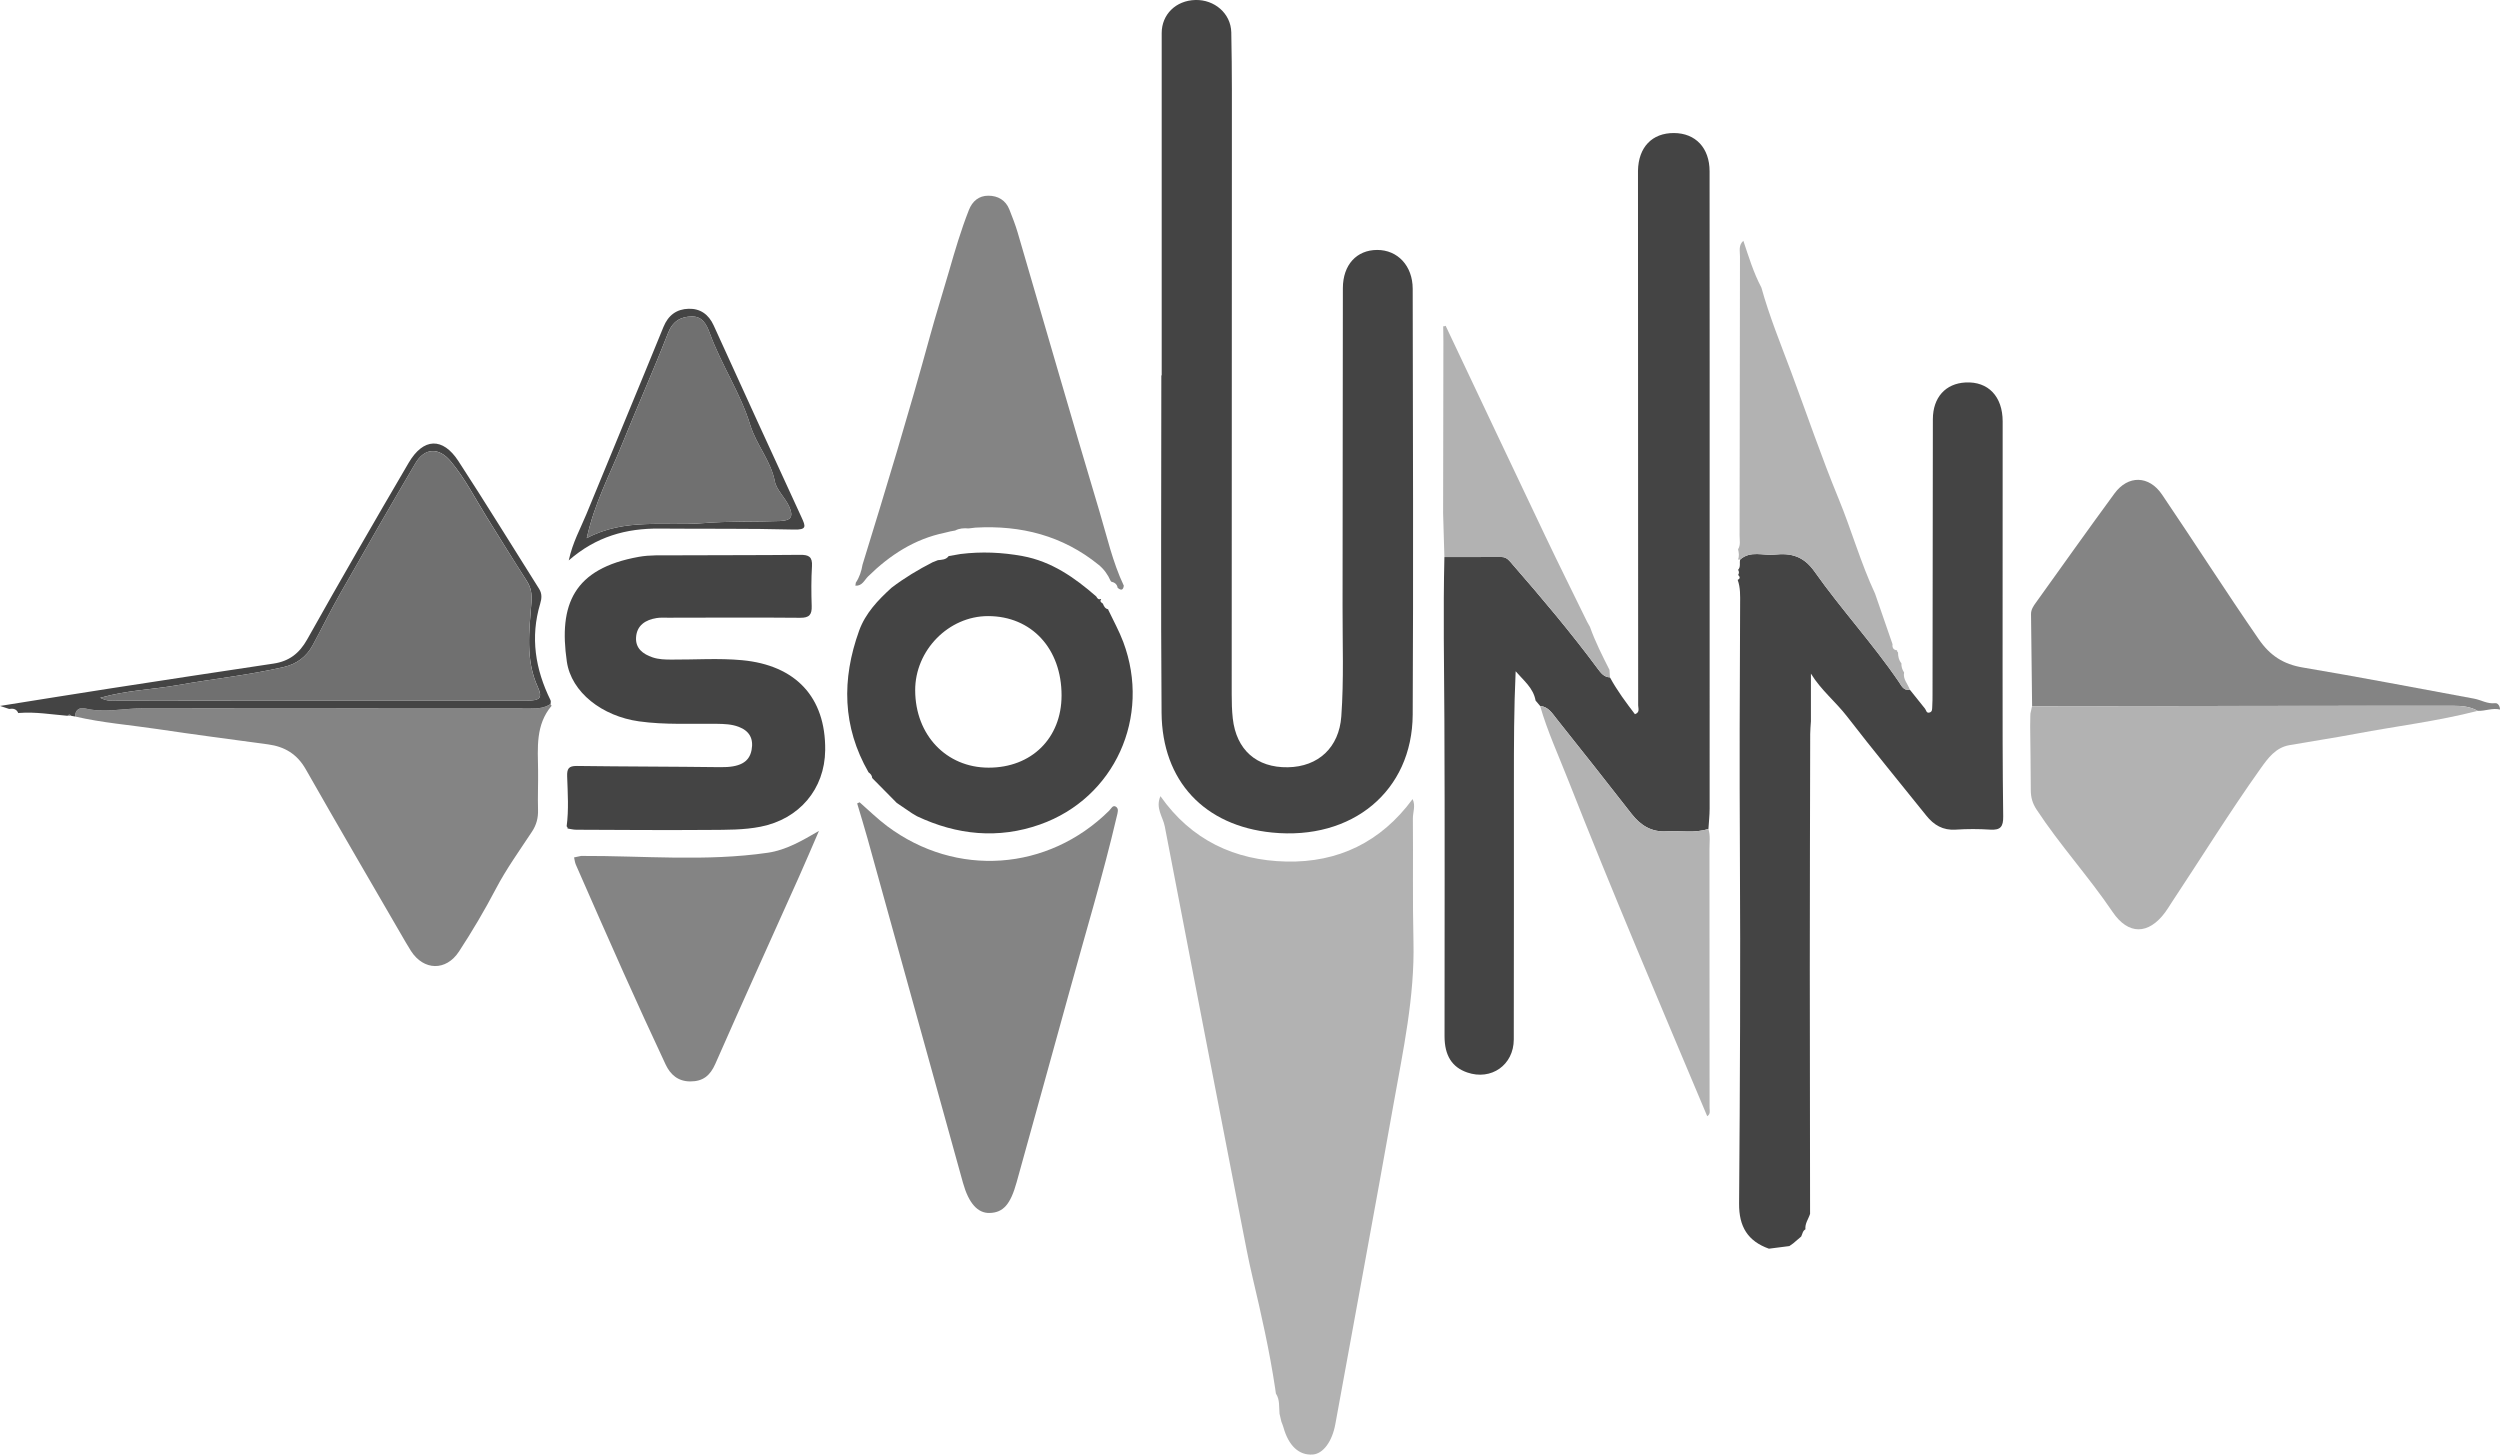 <?xml version="1.0" encoding="UTF-8"?>
<svg id="Layer_2" data-name="Layer 2" xmlns="http://www.w3.org/2000/svg" viewBox="0 0 974.2 566.83">
  <defs>
    <style>
      .cls-1 {
        fill: #707070;
      }

      .cls-1, .cls-2, .cls-3, .cls-4 {
        stroke-width: 0px;
      }

      .cls-2 {
        fill: #444;
      }

      .cls-3 {
        fill: #b2b2b2;
      }

      .cls-4 {
        fill: #848484;
      }
    </style>
  </defs>
  <g id="Layer_1-2" data-name="Layer 1">
    <g>
      <path class="cls-2" d="m452.69,146.31c0-44.48,0-88.95,0-133.43,0-7.24,5.51-12.67,13.09-12.88,7.44-.21,13.87,5.2,14.03,12.64.32,15.15.23,30.32.23,45.47-.01,70.79-.06,141.59-.07,212.38,0,3.16.07,6.34.42,9.48,1.38,12.27,9.3,19.22,21.47,19.02,11.91-.2,19.95-7.75,20.82-19.81,1.03-14.31.45-28.64.49-42.96.09-41.31.02-82.62.12-123.94.02-9.12,5.38-14.85,13.34-14.88,7.98-.03,13.86,6.17,13.87,15.14.08,55.31.29,110.61,0,165.92-.16,29.81-23.57,49.08-54.78,45.97-26.37-2.63-42.88-20.06-43.08-46.7-.33-43.81-.09-87.62-.09-131.43.05,0,.1,0,.15,0Z"/>
      <path class="cls-2" d="m600.16,275.1c-.59-.7-1.18-1.4-1.77-2.09-.87-4.93-4.67-7.82-7.77-11.43-.68,14.52-.68,28.81-.68,43.1,0,33.46.01,66.92-.05,100.37-.02,9.97-8.79,16.1-18.15,12.87-5.9-2.04-8.83-6.58-8.83-14.1-.02-40.95.14-81.9-.06-122.85-.1-21.3-.5-42.6,0-63.9,7.43,0,14.86-.04,22.29-.01,2.05,0,3.08,1.51,4.31,2.93,11.49,13.21,22.77,26.58,33.2,40.66,1.14,1.53,2.42,3.25,4.72,3.31,2.76,5.13,6.24,9.75,9.73,14.35,2.05-.72,1.26-2.29,1.26-3.44,0-67.95-.04-135.91-.07-203.86,0-1.5-.03-3,0-4.5.17-9.16,5.5-14.72,14.04-14.67,8.44.05,13.86,5.85,13.86,14.9.02,27.48.02,54.96.03,82.44,0,55.29.01,110.59-.01,165.88,0,2.65-.31,5.3-.47,7.94-5.35,1.79-10.88.6-16.31.95-5.83.37-10.11-2.3-13.59-6.75-9.69-12.38-19.39-24.77-29.22-37.04-1.69-2.12-3.23-4.76-6.45-5.07Z"/>
      <path class="cls-3" d="m498.61,550.93c-.26-2.67.19-5.46-1.42-7.89-.1-.71-.2-1.41-.3-2.12-2.17-14.47-5.39-28.73-8.74-42.95-1.66-7.03-2.99-14.1-4.36-21.17-10.01-51.58-20.01-103.17-29.9-154.77-.71-3.72-3.72-7.1-1.69-11.78,12.03,17.14,29.02,25.05,49.06,25.48,20.08.44,36.8-7.49,49.2-24.34,1.26,2.58.08,5.16.11,7.6.16,15.98-.15,31.97.23,47.95.51,21.51-4.04,42.35-7.76,63.29-7.39,41.6-15.14,83.13-22.68,124.7-1.21,6.68-4.67,11.57-8.82,11.87-5.33.38-9.4-3.4-11.39-10.54-.22-.78-.55-1.53-.83-2.3-.24-1.01-.47-2.02-.71-3.03Z"/>
      <path class="cls-2" d="m698.64,484.61c-.45.32-.91.64-1.36.96-2.66.34-5.31.68-7.97,1.02-8.24-2.95-11.69-8.59-11.62-17.53.35-45.95.57-91.91.31-137.87-.18-31.96-.07-63.91.09-95.87.02-3.13.15-6.32-.95-9.35,1.08-.54.92-1.2.18-1.92.42-.67.41-1.34-.02-2,1.13-1.17.43-2.7.82-4.02,4.05-3.58,8.93-1.44,13.42-1.91,6.38-.67,11.27.53,15.6,6.67,10.4,14.75,22.73,28.1,32.91,43.07.97,1.43,1.77,3.4,4.17,2.89,1.98,2.47,3.96,4.93,5.92,7.4.48.6.5,1.77,1.63,1.54,1.33-.26,1.12-1.5,1.19-2.41.12-1.66.1-3.33.11-4.99.04-35.65.05-71.3.13-106.94.02-8.5,4.95-13.91,12.74-14.31,8.8-.46,14.46,5.42,14.46,15.2.01,32.15-.04,64.3-.03,96.45,0,19.16-.02,38.31.24,57.47.05,3.98-1.04,5.38-5.03,5.13-4.48-.29-9.01-.3-13.48,0-4.98.33-8.51-1.78-11.47-5.48-10.29-12.87-20.81-25.56-30.86-38.61-4.4-5.71-10.17-10.28-14.09-16.71,0,6.19,0,12.39,0,18.58-.1,1.65-.28,3.31-.28,4.96-.07,30.42-.15,60.84-.16,91.25,0,31.91.07,63.82.11,95.73-.62,2.01-2.06,3.76-1.81,6.03-1.11.61-1.16,1.84-1.65,2.81-1.08.92-2.16,1.85-3.24,2.77Z"/>
      <path class="cls-2" d="m220.81,322.02c.86-6.47.42-12.97.2-19.45-.1-2.97.53-4.13,3.77-4.09,18.64.25,37.28.23,55.92.47,7.43.1,11.27-1.81,12.18-6.72.82-4.43-.86-7.44-5.09-9.02-2.7-1.01-5.51-1.11-8.36-1.15-10.14-.15-20.31.46-30.42-.96-14.32-2.01-26.38-11.26-28.13-23.31-3.21-22.18,2.55-36.22,28.05-40.8,4.38-.79,8.95-.56,13.44-.59,16.48-.09,32.97-.02,49.45-.19,3.38-.04,4.82.78,4.59,4.44-.31,5.14-.28,10.32-.11,15.48.11,3.36-.88,4.65-4.49,4.61-17.15-.16-34.29-.05-51.44-.03-1.5,0-3.02-.1-4.48.13-4.34.68-7.72,2.83-8.03,7.51-.28,4.27,2.61,6.51,6.43,7.81,2.43.83,4.91.86,7.4.87,9.16.05,18.37-.61,27.45.23,20.86,1.94,32.64,14.36,32.42,35.04-.16,15.25-10.14,26.87-25.17,29.85-6.57,1.3-13.26,1.2-19.9,1.25-17.31.14-34.61,0-51.92-.07-1.14,0-2.28-.31-3.41-.48.05-.35-.07-.62-.35-.83Z"/>
      <path class="cls-4" d="m214.52,274.35c.14.23.28.46.42.69-6.28,7.42-5.37,16.33-5.26,25.1.07,5.16-.17,10.32-.02,15.48.09,3.13-.62,5.82-2.35,8.45-4.83,7.34-10.01,14.52-14.07,22.27-4.41,8.41-9.21,16.54-14.39,24.46-5.03,7.68-13.74,7.46-18.69-.21-.72-1.12-1.4-2.26-2.07-3.41-13.01-22.45-26.11-44.84-38.93-67.39-3.38-5.95-8.22-8.84-14.7-9.72-14.34-1.94-28.69-3.81-43-5.95-10.75-1.61-21.62-2.44-32.23-4.92.1-2.65,1.8-3.64,4.04-3.1,7.47,1.8,14.88-.07,22.31-.07,50.45,0,100.9.01,151.35.07,2.72,0,5.3-.19,7.61-1.74Z"/>
      <path class="cls-4" d="m333.32,228.23c.06-.39.12-.77.17-1.16,1.43-2.14,2.2-4.52,2.62-7.03,9.14-29.6,18.12-59.25,26.31-89.13,2.31-8.43,4.96-16.77,7.38-25.17,2.32-8.07,4.69-16.11,7.77-23.93,1.34-3.41,3.88-5.56,7.56-5.55,3.74,0,6.77,1.73,8.22,5.42,1.16,2.94,2.32,5.89,3.21,8.91,10.63,36.27,21.06,72.6,31.91,108.81,2.9,9.68,5.1,19.63,9.46,28.84-.26,1.88-1.15,1.87-2.41.81-.23-1.42-1.17-2.1-2.49-2.39,0,0-.25-.32-.25-.31-1.07-2.44-2.58-4.56-4.66-6.25-14.01-11.37-30.22-15.49-47.97-14.5-.91.11-1.83.21-2.74.32-1.8-.16-3.56-.05-5.2.81-.6.11-1.21.22-1.81.33-.74.18-1.49.36-2.23.54-11.8,2.44-21.41,8.69-29.88,17.01-1.45,1.43-2.31,3.81-4.97,3.62Z"/>
      <path class="cls-2" d="m338.45,300.96c-10.21-17.79-10.49-36.24-3.68-55.15,2.48-6.88,7.38-11.97,12.64-16.77,5.02-3.83,10.41-7.07,16.02-9.94.68-.27,1.37-.54,2.05-.81,1.54-.17,3.16-.14,4.2-1.6l.15-.02c1.5-.26,3.01-.53,4.51-.79,8.08-.99,16.12-.66,24.12.81,11.31,2.08,20.31,8.39,28.73,15.74.4.68.77,1.4,1.78.96l.13.11c-.68.93.09,1.29.67,1.72.4,1.02.86,1.98,2.09,2.22,0,0,0,.2,0,.19,1.97,4.17,4.25,8.24,5.86,12.55,10.93,29.19-3.33,60.81-32.45,71.11-16.23,5.74-32.35,4.13-47.9-3.2-.65-.38-1.3-.76-1.95-1.15-1.99-1.35-3.97-2.7-5.96-4.05-2.75-2.78-5.5-5.56-8.24-8.34-.46-.46-.91-.92-1.37-1.39-.02-1.03-.66-1.66-1.41-2.21Zm75.22-29.9c.04-18.29-11.7-30.98-28.65-30.98-15.37,0-28.45,13.34-28.39,28.95.06,17.39,12.11,30.08,28.59,30.11,16.75.03,28.42-11.49,28.45-28.08Z"/>
      <path class="cls-4" d="m791.87,275.19c-.14-11.96-.29-23.93-.42-35.89-.02-1.77.96-3.16,1.93-4.51,10.17-14.18,20.27-28.42,30.59-42.49,5.32-7.25,13.47-7.03,18.5.38,12.68,18.71,24.84,37.77,37.69,56.38,4.43,6.42,9.61,9.78,17.23,11.06,22.29,3.74,44.49,8.04,66.72,12.13,2.73.5,5.16,2.13,8.16,1.76,1.13-.14,1.91,1.16,1.94,2.48-2.95-.71-5.78.64-8.7.51-2.99-1.71-6.26-1.97-9.6-1.97-12.46.02-24.93,0-37.39.01-42.21.04-84.42.09-126.63.14Z"/>
      <path class="cls-3" d="m791.87,275.19c42.21-.05,84.42-.1,126.63-.14,12.46-.01,24.93,0,37.39-.01,3.34,0,6.62.25,9.6,1.97-15.63,4.04-31.67,5.94-47.51,8.94-8.58,1.62-17.23,2.9-25.83,4.42-5.4.96-8.34,5.03-11.27,9.14-12.12,17.05-23.13,34.83-34.68,52.26-.83,1.25-1.58,2.54-2.47,3.74-6.52,8.81-14.38,8.9-20.5-.16-9.29-13.75-20.54-26.04-29.65-39.93-1.56-2.38-2.21-4.71-2.22-7.45-.03-8.31-.15-16.62-.24-24.94.02-1.34.04-2.67.06-4.01.01-.33.03-.66.04-.98.21-.95.43-1.9.64-2.85Z"/>
      <path class="cls-4" d="m226.45,333.54c24.25-.11,48.55,2.27,72.73-1.24,7.18-1.04,13.38-4.7,19.95-8.51-2.59,5.97-5.13,11.96-7.78,17.89-10.88,24.29-21.89,48.52-32.6,72.88-2.02,4.59-4.81,6.86-9.75,6.85-4.79,0-7.78-2.66-9.63-6.61-5.58-11.89-11.04-23.84-16.41-35.82-6.26-13.96-12.39-27.99-18.55-42-.39-.89-.48-1.9-.71-2.86.92-.19,1.84-.39,2.75-.58Z"/>
      <path class="cls-3" d="m744.2,268.74c-2.4.51-3.2-1.46-4.17-2.89-10.18-14.97-22.5-28.32-32.91-43.07-4.33-6.14-9.22-7.34-15.6-6.67-4.49.47-9.37-1.67-13.42,1.92-.28-.03-.56-.02-.84.02.56-1.33.33-2.66.03-4,1.05-1.69.59-3.57.59-5.36.06-36.26.09-72.52.15-108.78,0-2.09-.64-4.38,1.32-6.07,2.07,6.19,3.96,12.44,7.03,18.24,3.11,11.2,7.51,21.94,11.57,32.81,6.15,16.49,11.81,33.18,18.51,49.44,5.04,12.23,8.6,25.01,14.21,37,2.27,6.57,4.54,13.14,6.81,19.71-.16,1.35.31,2.23,1.77,2.38-.03.33.09.6.37.81,0,1.56.29,3.02,1.32,4.26-.08,1.31.34,2.48,1.04,3.56-.53,2.65,1.5,4.45,2.22,6.68Z"/>
      <path class="cls-3" d="m600.16,275.1c3.22.31,4.76,2.95,6.45,5.07,9.83,12.28,19.52,24.66,29.22,37.04,3.48,4.44,7.76,7.12,13.59,6.75,5.44-.35,10.96.84,16.31-.95.81,2.61.42,5.29.42,7.93.03,33.6.05,67.2.04,100.8,0,1.07.45,2.34-.92,3.23-18.34-43.61-36.89-87.05-54.19-131.02-3.76-9.57-8.07-18.94-10.93-28.85Z"/>
      <path class="cls-3" d="m627.37,263.95c-2.3-.05-3.58-1.77-4.72-3.31-10.43-14.08-21.71-27.45-33.2-40.66-1.23-1.42-2.26-2.93-4.31-2.93-7.43-.02-14.86,0-22.29.01-.17-5.67-.33-11.34-.5-17,.04-22.33.08-44.65.11-66.98-.02-1.98-.05-3.97-.07-5.95.33.05.65,0,.95-.17,12.91,27.26,25.78,54.54,38.75,81.77,5.36,11.26,10.93,22.42,16.4,33.62.36.65.73,1.29,1.09,1.94,2.05,5.81,4.84,11.28,7.61,16.76.06.97.12,1.93.18,2.9Z"/>
      <path class="cls-2" d="m214.52,274.35c-2.32,1.55-4.89,1.75-7.61,1.74-50.45-.06-100.9-.08-151.35-.07-7.43,0-14.84,1.87-22.31.07-2.23-.54-3.93.45-4.03,3.11-.48-.08-.97-.17-1.45-.25-.48-.58-.96-.6-1.45-.02-6.29-.51-12.54-1.61-18.88-1.1,0,0-.32.04-.32.04-.69-1.65-2.03-1.87-3.57-1.61-.93-.31-1.86-.62-3.54-1.17,14.79-2.35,28.83-4.63,42.89-6.81,21.22-3.28,42.44-6.51,63.68-9.69,6.03-.9,10.03-3.91,13.11-9.4,12.95-23.09,26.19-46.02,39.57-68.86,5.7-9.73,13.27-10.02,19.36-.66,10.72,16.46,20.99,33.2,31.47,49.81,1.18,1.87,1.02,3.73.42,5.74-3.94,13.11-1.91,25.6,4.03,37.67.2.4.01.98,0,1.47Zm-175.47-2.44c2.94,1.48,4.78,1.15,6.54,1.15,16.15,0,32.3-.04,48.45-.04,37.13,0,74.25,0,111.38,0,5.13,0,6.04-1.17,4.15-5.31-4.86-10.65-3.3-21.91-2.48-32.9.26-3.51-.15-5.86-1.9-8.59-5.2-8.06-10.23-16.24-15.3-24.37-4.64-7.44-8.61-15.35-14.27-22.11-4.66-5.57-10.16-5.29-13.77.84-9.92,16.82-19.62,33.76-29.27,50.73-3.77,6.62-7.13,13.47-10.75,20.17-2.42,4.47-6.27,7.28-11.15,8.42-13.73,3.21-27.78,4.63-41.65,7.11-9.56,1.71-19.37,1.89-29.96,4.9Z"/>
      <path class="cls-2" d="m221.63,218.37c1.55-7.12,4.6-12.46,6.89-18.05,9.95-24.32,20.1-48.56,30.01-72.9,1.88-4.62,5.16-6.97,9.81-7.1,4.51-.12,7.79,2.16,9.75,6.46,11.36,24.98,22.77,49.93,34.26,74.84,1.62,3.52,2.11,4.87-2.99,4.74-17.47-.46-34.95-.22-52.42-.38-12.88-.12-24.6,3.06-35.3,12.39Zm7.02-8.67c15.04-7.98,30.41-4.61,45.34-5.84,9.99-.82,19.93-.44,29.89-.82,4.41-.17,5.42-1.7,3.63-5.67-1.56-3.45-4.93-6.46-5.57-9.76-1.58-8.16-7.21-14.22-9.6-22.03-3.78-12.37-11.25-23.39-15.72-35.62-1.28-3.5-2.89-6.7-7.05-6.64-4.37.07-7.47,1.88-9.3,6.58-5.72,14.66-12.14,29.04-18.03,43.64-4.63,11.48-10.57,22.47-13.6,36.17Z"/>
      <path class="cls-4" d="m334.98,312.64c3.58,3.12,6.97,6.48,10.76,9.31,26.88,20.09,62.61,17.57,86.47-6.04.81-.8,1.4-2.32,2.63-1.56,1.25.77.68,2.34.38,3.63-5.39,23.11-12.29,45.82-18.56,68.69-6.77,24.69-13.69,49.34-20.5,74.02-2.37,8.57-5.17,11.85-10.55,11.98-4.56.12-8.12-3.71-10.36-11.75-12.43-44.71-24.79-89.43-37.19-134.15-1.27-4.58-2.69-9.13-4.04-13.69.32-.15.63-.29.95-.44Z"/>
      <path class="cls-1" d="m39.05,271.92c10.59-3.01,20.41-3.19,29.96-4.9,13.86-2.49,27.91-3.91,41.65-7.11,4.88-1.14,8.73-3.95,11.15-8.42,3.62-6.7,6.99-13.55,10.75-20.17,9.65-16.97,19.36-33.91,29.27-50.73,3.61-6.12,9.11-6.4,13.77-.84,5.66,6.75,9.62,14.66,14.27,22.11,5.08,8.14,10.11,16.31,15.3,24.37,1.75,2.72,2.17,5.08,1.9,8.59-.82,10.99-2.38,22.25,2.48,32.9,1.89,4.14.98,5.31-4.15,5.31-37.13.01-74.25,0-111.38,0-16.15,0-32.3.05-48.45.04-1.76,0-3.59.33-6.54-1.15Z"/>
      <path class="cls-4" d="m27.77,278.94c-.48,0-.97-.01-1.45-.02.49-.58.97-.57,1.45.02Z"/>
      <path class="cls-1" d="m228.65,209.7c3.03-13.7,8.97-24.69,13.6-36.17,5.88-14.6,12.31-28.98,18.03-43.64,1.83-4.7,4.93-6.51,9.3-6.58,4.16-.07,5.78,3.14,7.05,6.64,4.47,12.23,11.94,23.25,15.72,35.62,2.39,7.82,8.02,13.88,9.6,22.03.64,3.3,4.01,6.31,5.57,9.76,1.79,3.97.78,5.5-3.63,5.67-9.96.38-19.9,0-29.89.82-14.93,1.23-30.3-2.13-45.34,5.84Z"/>
    </g>
  </g>
</svg>